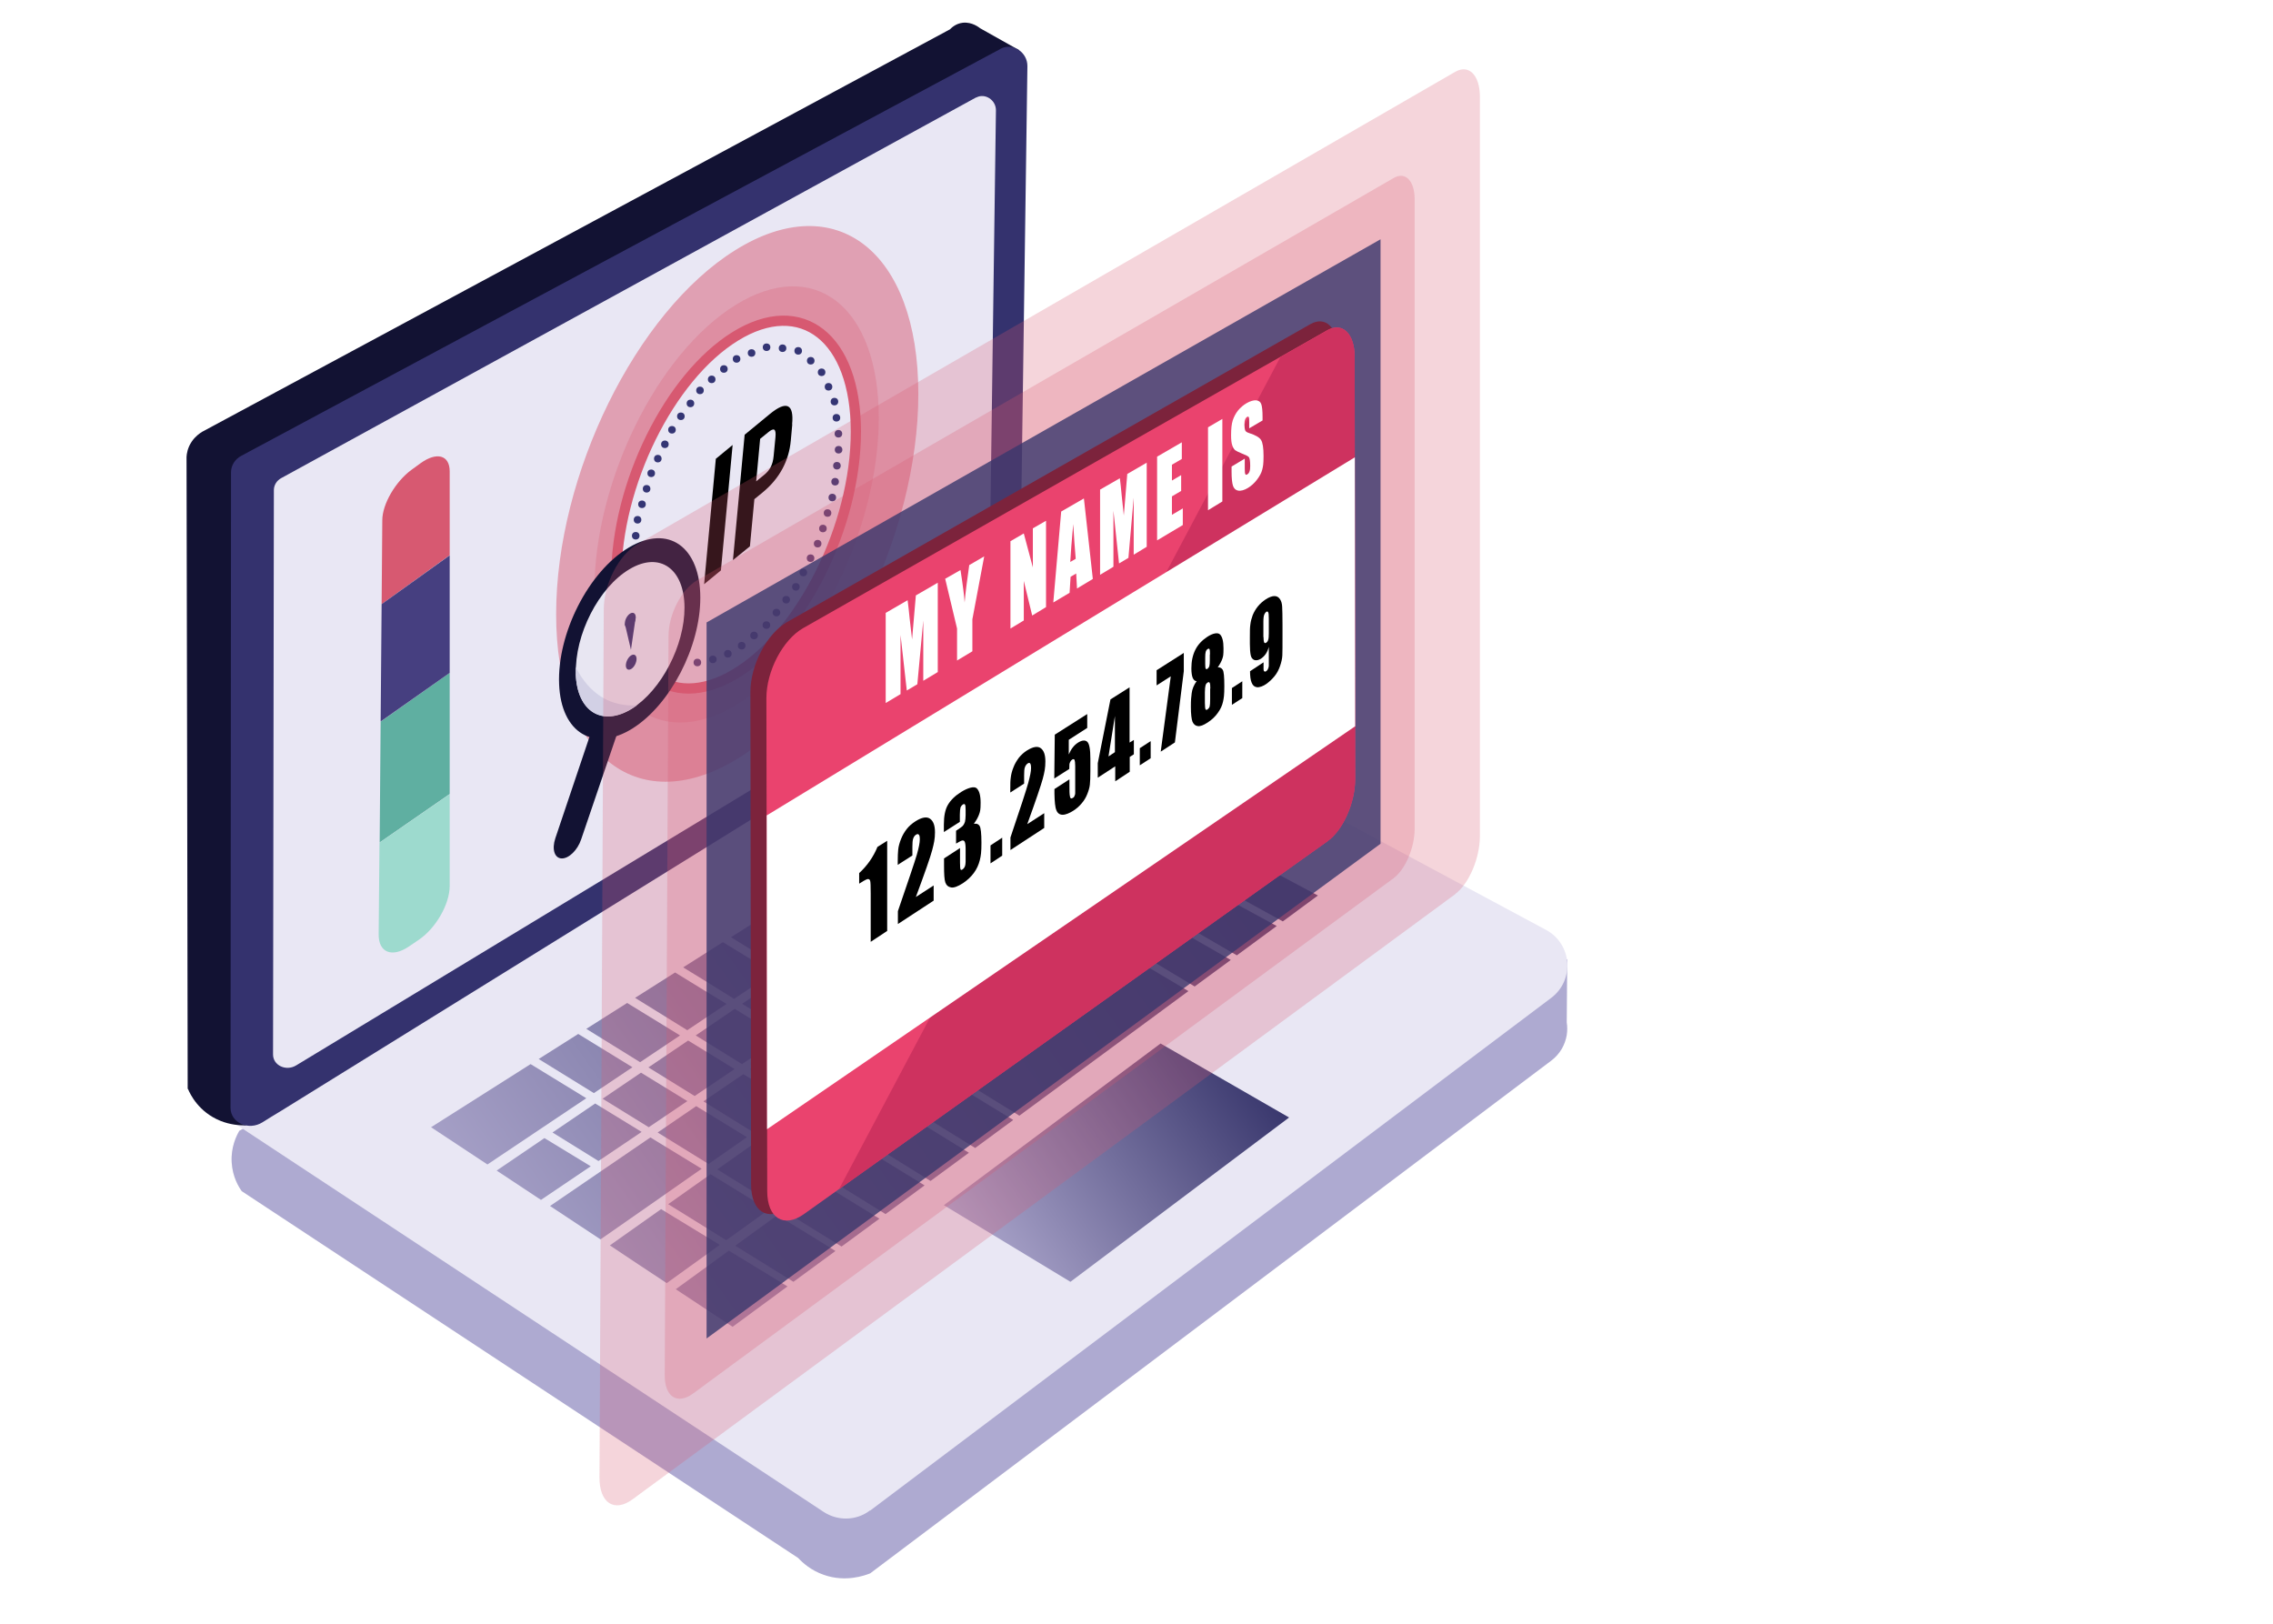 <svg xmlns="http://www.w3.org/2000/svg" xmlns:xlink="http://www.w3.org/1999/xlink" viewBox="0 0 1379.4 985.7"><defs><linearGradient id="linear-gradient" x1="1362.9" y1="720.8" x2="944.7" y2="424.1" gradientTransform="translate(1616.2) rotate(-180) scale(1 -1)" gradientUnits="userSpaceOnUse"><stop offset="0" stop-color="#aba5cb"></stop><stop offset="1" stop-color="#39376d"></stop></linearGradient><linearGradient id="linear-gradient-2" x1="1362.1" y1="721.9" x2="943.9" y2="425.2" xlink:href="#linear-gradient"></linearGradient><linearGradient id="linear-gradient-3" x1="1363.7" y1="719.7" x2="945.5" y2="423" xlink:href="#linear-gradient"></linearGradient><linearGradient id="linear-gradient-4" x1="1356.9" y1="729.2" x2="938.8" y2="432.5" xlink:href="#linear-gradient"></linearGradient><linearGradient id="linear-gradient-5" x1="1365.9" y1="716.6" x2="947.7" y2="419.9" xlink:href="#linear-gradient"></linearGradient><linearGradient id="linear-gradient-6" x1="1364.5" y1="718.6" x2="946.3" y2="421.9" xlink:href="#linear-gradient"></linearGradient><linearGradient id="linear-gradient-7" x1="1361.3" y1="723" x2="943.2" y2="426.3" xlink:href="#linear-gradient"></linearGradient><linearGradient id="linear-gradient-8" x1="1357.6" y1="728.2" x2="939.5" y2="431.5" xlink:href="#linear-gradient"></linearGradient><linearGradient id="linear-gradient-9" x1="1358.3" y1="727.3" x2="940.1" y2="430.6" xlink:href="#linear-gradient"></linearGradient><linearGradient id="linear-gradient-10" x1="1359.8" y1="725.2" x2="941.6" y2="428.5" xlink:href="#linear-gradient"></linearGradient><linearGradient id="linear-gradient-11" x1="1359" y1="726.3" x2="940.8" y2="429.6" xlink:href="#linear-gradient"></linearGradient><linearGradient id="linear-gradient-12" x1="1360.5" y1="724.1" x2="942.4" y2="427.4" xlink:href="#linear-gradient"></linearGradient><linearGradient id="linear-gradient-13" x1="1296.2" y1="814.7" x2="878.1" y2="518.1" xlink:href="#linear-gradient"></linearGradient><linearGradient id="linear-gradient-14" x1="1296.7" y1="814.1" x2="878.5" y2="517.4" xlink:href="#linear-gradient"></linearGradient><linearGradient id="linear-gradient-15" x1="1296.7" y1="814.2" x2="878.5" y2="517.5" xlink:href="#linear-gradient"></linearGradient><linearGradient id="linear-gradient-16" x1="1296.4" y1="814.5" x2="878.3" y2="517.8" xlink:href="#linear-gradient"></linearGradient><linearGradient id="linear-gradient-17" x1="1296.5" y1="814.4" x2="878.3" y2="517.7" xlink:href="#linear-gradient"></linearGradient><linearGradient id="linear-gradient-18" x1="1296.4" y1="814.5" x2="878.2" y2="517.8" xlink:href="#linear-gradient"></linearGradient><linearGradient id="linear-gradient-19" x1="1296.6" y1="814.3" x2="878.4" y2="517.6" xlink:href="#linear-gradient"></linearGradient><linearGradient id="linear-gradient-20" x1="1296.2" y1="814.8" x2="878" y2="518.1" xlink:href="#linear-gradient"></linearGradient><linearGradient id="linear-gradient-21" x1="1296.1" y1="814.9" x2="877.9" y2="518.2" xlink:href="#linear-gradient"></linearGradient><linearGradient id="linear-gradient-22" x1="1296.3" y1="814.6" x2="878.2" y2="517.9" xlink:href="#linear-gradient"></linearGradient><linearGradient id="linear-gradient-23" x1="1296.6" y1="814.2" x2="878.4" y2="517.5" xlink:href="#linear-gradient"></linearGradient><linearGradient id="linear-gradient-24" x1="1296.3" y1="814.7" x2="878.1" y2="518" xlink:href="#linear-gradient"></linearGradient><linearGradient id="linear-gradient-25" x1="1318.7" y1="783.1" x2="900.5" y2="486.4" xlink:href="#linear-gradient"></linearGradient><linearGradient id="linear-gradient-26" x1="1318.3" y1="783.7" x2="900.1" y2="487" xlink:href="#linear-gradient"></linearGradient><linearGradient id="linear-gradient-27" x1="1318.5" y1="783.4" x2="900.3" y2="486.7" xlink:href="#linear-gradient"></linearGradient><linearGradient id="linear-gradient-28" x1="1319.9" y1="781.3" x2="901.8" y2="484.7" xlink:href="#linear-gradient"></linearGradient><linearGradient id="linear-gradient-29" x1="1319" y1="782.7" x2="900.8" y2="486" xlink:href="#linear-gradient"></linearGradient><linearGradient id="linear-gradient-30" x1="1319.7" y1="781.7" x2="901.5" y2="485" xlink:href="#linear-gradient"></linearGradient><linearGradient id="linear-gradient-31" x1="1319.5" y1="782" x2="901.3" y2="485.3" xlink:href="#linear-gradient"></linearGradient><linearGradient id="linear-gradient-32" x1="1319.2" y1="782.4" x2="901" y2="485.7" xlink:href="#linear-gradient"></linearGradient><linearGradient id="linear-gradient-33" x1="1320.2" y1="781" x2="902" y2="484.3" xlink:href="#linear-gradient"></linearGradient><linearGradient id="linear-gradient-34" x1="1320.7" y1="780.3" x2="902.5" y2="483.6" xlink:href="#linear-gradient"></linearGradient><linearGradient id="linear-gradient-35" x1="1317.8" y1="784.3" x2="899.6" y2="487.7" xlink:href="#linear-gradient"></linearGradient><linearGradient id="linear-gradient-36" x1="1318" y1="784" x2="899.9" y2="487.3" xlink:href="#linear-gradient"></linearGradient><linearGradient id="linear-gradient-37" x1="1273.6" y1="846.6" x2="855.4" y2="550" xlink:href="#linear-gradient"></linearGradient><linearGradient id="linear-gradient-38" x1="1271.9" y1="849.1" x2="853.7" y2="552.4" xlink:href="#linear-gradient"></linearGradient><linearGradient id="linear-gradient-39" x1="1272.5" y1="848.2" x2="854.4" y2="551.5" xlink:href="#linear-gradient"></linearGradient><linearGradient id="linear-gradient-40" x1="1271.3" y1="849.9" x2="853.1" y2="553.2" xlink:href="#linear-gradient"></linearGradient><linearGradient id="linear-gradient-41" x1="1273.3" y1="847" x2="855.2" y2="550.4" xlink:href="#linear-gradient"></linearGradient><linearGradient id="linear-gradient-42" x1="1270.7" y1="850.7" x2="852.6" y2="554" xlink:href="#linear-gradient"></linearGradient><linearGradient id="linear-gradient-43" x1="1271" y1="850.3" x2="852.9" y2="553.6" xlink:href="#linear-gradient"></linearGradient><linearGradient id="linear-gradient-44" x1="1271.6" y1="849.5" x2="853.4" y2="552.8" xlink:href="#linear-gradient"></linearGradient><linearGradient id="linear-gradient-45" x1="1273.9" y1="846.2" x2="855.7" y2="549.5" xlink:href="#linear-gradient"></linearGradient><linearGradient id="linear-gradient-46" x1="1270.4" y1="851.2" x2="852.2" y2="554.5" xlink:href="#linear-gradient"></linearGradient><linearGradient id="linear-gradient-47" x1="1337.6" y1="756.4" x2="919.5" y2="459.7" xlink:href="#linear-gradient"></linearGradient><linearGradient id="linear-gradient-48" x1="1340.1" y1="752.9" x2="921.9" y2="456.2" xlink:href="#linear-gradient"></linearGradient><linearGradient id="linear-gradient-49" x1="1341" y1="751.7" x2="922.8" y2="455" xlink:href="#linear-gradient"></linearGradient><linearGradient id="linear-gradient-50" x1="1342.8" y1="749.1" x2="924.6" y2="452.4" xlink:href="#linear-gradient"></linearGradient><linearGradient id="linear-gradient-51" x1="1341.4" y1="751.1" x2="923.3" y2="454.4" xlink:href="#linear-gradient"></linearGradient><linearGradient id="linear-gradient-52" x1="1340.5" y1="752.3" x2="922.4" y2="455.6" xlink:href="#linear-gradient"></linearGradient><linearGradient id="linear-gradient-53" x1="1338.4" y1="755.3" x2="920.3" y2="458.6" xlink:href="#linear-gradient"></linearGradient><linearGradient id="linear-gradient-54" x1="1338.8" y1="754.7" x2="920.7" y2="458" xlink:href="#linear-gradient"></linearGradient><linearGradient id="linear-gradient-55" x1="1339.2" y1="754.1" x2="921.1" y2="457.4" xlink:href="#linear-gradient"></linearGradient><linearGradient id="linear-gradient-56" x1="1338" y1="755.8" x2="919.9" y2="459.1" xlink:href="#linear-gradient"></linearGradient><linearGradient id="linear-gradient-57" x1="1341.9" y1="750.4" x2="923.7" y2="453.8" xlink:href="#linear-gradient"></linearGradient><linearGradient id="linear-gradient-58" x1="1342.3" y1="749.8" x2="924.1" y2="453.1" xlink:href="#linear-gradient"></linearGradient><linearGradient id="linear-gradient-59" x1="1339.7" y1="753.5" x2="921.5" y2="456.8" xlink:href="#linear-gradient"></linearGradient><linearGradient id="linear-gradient-60" x1="1020.6" y1="763.3" x2="856.2" y2="646.6" xlink:href="#linear-gradient"></linearGradient><filter id="outer-glow-1" x="191.9" y="-8.2" width="512" height="629" filterUnits="userSpaceOnUse"><feGaussianBlur stdDeviation="48.4"></feGaussianBlur></filter><filter id="outer-glow-2" x="246.1" y="59" width="403" height="495" filterUnits="userSpaceOnUse"><feGaussianBlur stdDeviation="38"></feGaussianBlur></filter></defs><g><g id="laptop"><g><path d="M145,686.3c153.9-87.3,307.8-174.6,461.8-261.8,105.6,56.7,211.2,113.4,316.8,170l27.5-12.5-.3,38.4c.4,2.5.4,5.1,0,7.7-1,5.9-4.1,11.5-9.4,15.5l-413.3,311.1c-3.3,1.3-14.9,5.6-28.2.9-7.8-2.7-12.9-7.4-15.5-10.2-112.6-74.2-225.1-148.4-337.7-222.6-1.8-2.5-5.6-8.6-6.1-17.4-.6-9.4,3-16.4,4.5-19Z" fill="#aeaad1"></path><path d="M528.1,916.6l413.3-311.1c14.3-10.8,12.6-32.7-3.1-41.2-110.5-59.3-221-118.6-331.5-177.9-157.6,96.6-315.3,193.2-472.9,289.7l365.9,241.3c8.7,5.7,20,5.4,28.2-.9Z" fill="#e9e7f4"></path><g><path d="M417.2,625.2c-10.6-6.6-21.2-13.1-31.8-19.7l24.3-15.4c10.4,6.4,20.8,12.8,31.2,19.1-7.9,5.3-15.8,10.6-23.8,15.9Z" fill="url(#linear-gradient)"></path><path d="M445.5,606.1c-10.3-6.4-20.6-12.8-30.9-19.1l24.1-15.3c10.1,6.2,20.3,12.4,30.4,18.6-7.8,5.3-15.7,10.5-23.6,15.8Z" fill="url(#linear-gradient-2)"></path><path d="M388.4,644.5c-10.9-6.7-21.7-13.5-32.6-20.2l24.8-15.7c10.7,6.6,21.4,13.1,32.1,19.7-8.1,5.4-16.1,10.8-24.2,16.2Z" fill="url(#linear-gradient-3)"></path><path d="M628,451.9c8.9,4.7,17.7,9.4,26.6,14.1-6.8,4.5-13.6,9.1-20.4,13.7-8.9-4.9-17.9-9.8-26.8-14.7l20.6-13.1Z" fill="url(#linear-gradient-4)"></path><path d="M295.8,706.6c-11.4-7.5-22.8-15.1-34.2-22.6l60.4-38.3c11.3,6.9,22.5,13.8,33.8,20.7-19.9,13.4-39.9,26.8-60,40.2Z" fill="url(#linear-gradient-5)"></path><path d="M360.4,663.3c-11.2-6.9-22.3-13.8-33.5-20.7l24-15.2c11,6.7,21.9,13.5,32.9,20.2-7.8,5.2-15.6,10.5-23.4,15.7Z" fill="url(#linear-gradient-6)"></path><path d="M473.7,587.3c-10-6.2-20.1-12.4-30.1-18.6l24.1-15.2c9.8,6,19.7,12.1,29.5,18.1-7.8,5.2-15.7,10.5-23.5,15.8Z" fill="url(#linear-gradient-7)"></path><path d="M608.1,497.2c-9-5.2-18-10.4-27-15.6l21.3-13.5c9,4.9,18.1,9.8,27.1,14.7-7.1,4.8-14.3,9.6-21.4,14.4Z" fill="url(#linear-gradient-8)"></path><path d="M583.6,513.6c-9.1-5.5-18.1-10.9-27.2-16.4l19.9-12.6c9.1,5.2,18.2,10.4,27.2,15.6-6.6,4.4-13.2,8.9-19.9,13.3Z" fill="url(#linear-gradient-9)"></path><path d="M530.3,549.3c-9.5-5.8-19-11.7-28.6-17.5l23.4-14.8c9.3,5.7,18.6,11.4,27.9,17.1-7.6,5.1-15.2,10.2-22.8,15.3Z" fill="url(#linear-gradient-10)"></path><path d="M557.7,531c-9.2-5.7-18.4-11.4-27.6-17.1l21.4-13.5c9.2,5.5,18.3,10.9,27.5,16.4-7.1,4.7-14.2,9.5-21.3,14.3Z" fill="url(#linear-gradient-11)"></path><path d="M501.8,568.4c-9.8-6-19.5-12.1-29.3-18.1l24.3-15.4c9.6,5.9,19.1,11.7,28.7,17.6-7.9,5.3-15.8,10.6-23.7,15.9Z" fill="url(#linear-gradient-12)"></path><path d="M493.4,714.7c-7.7,5.5-15.4,11.1-23.1,16.6-11.7-7.2-23.4-14.5-35-21.7l23.1-16.3c11.7,7.1,23.3,14.3,35,21.4Z" fill="url(#linear-gradient-13)"></path><path d="M726,504.1c11.5,6.1,23,12.3,34.5,18.4-16.1,11.6-32.3,23.2-48.5,34.9-11.2-6.5-22.5-13-33.7-19.5l47.7-33.8Z" fill="url(#linear-gradient-14)"></path><path d="M653.2,555.5l20.8-14.7c11.3,6.5,22.6,13,33.9,19.4-7.1,5.1-14.2,10.2-21.3,15.4-11.1-6.7-22.3-13.4-33.4-20.1Z" fill="url(#linear-gradient-15)"></path><path d="M568.7,615.3c11.3,6.9,22.6,13.9,33.9,20.8-7.7,5.5-15.4,11.1-23.1,16.6-11.3-7-22.7-14-34-21l23.2-16.4Z" fill="url(#linear-gradient-16)"></path><path d="M596.2,595.8c11.2,6.9,22.4,13.8,33.7,20.6-7.8,5.6-15.5,11.2-23.3,16.8-11.2-7-22.5-13.9-33.7-20.9l23.4-16.5Z" fill="url(#linear-gradient-17)"></path><path d="M541.4,634.6c11.4,7,22.8,14,34.2,20.9-7.7,5.6-15.4,11.1-23.2,16.7-11.4-7.1-22.8-14.1-34.2-21.2l23.2-16.4Z" fill="url(#linear-gradient-18)"></path><path d="M623,576.9c11.1,6.8,22.3,13.6,33.4,20.5-7.3,5.2-14.6,10.5-21.9,15.7-11.2-6.9-22.4-13.7-33.6-20.6l22.1-15.6Z" fill="url(#linear-gradient-19)"></path><path d="M440.8,752.6c-11.8-7.3-23.5-14.6-35.3-21.9l25.7-18.2c11.7,7.2,23.5,14.4,35.2,21.6-8.5,6.1-17,12.3-25.6,18.4Z" fill="url(#linear-gradient-20)"></path><path d="M404.6,778.6c-11.5-7.6-23-15.2-34.5-22.9l31.1-22,35.6,21.7c-10.7,7.7-21.4,15.4-32.2,23.2Z" fill="url(#linear-gradient-21)"></path><path d="M514,654c11.5,7,23,14.1,34.4,21.1-7.8,5.6-15.6,11.2-23.4,16.8-11.5-7.1-23-14.2-34.5-21.4l23.5-16.6Z" fill="url(#linear-gradient-22)"></path><path d="M649.1,558.4c11.2,6.7,22.4,13.3,33.6,20-7.4,5.3-14.9,10.7-22.3,16.1-11.1-6.9-22.1-13.7-33.2-20.6l21.9-15.5Z" fill="url(#linear-gradient-23)"></path><path d="M486.4,673.5c11.6,7.1,23.1,14.2,34.7,21.3-7.9,5.7-15.9,11.4-23.8,17.1-11.6-7.2-23.2-14.3-34.8-21.5l23.9-16.9Z" fill="url(#linear-gradient-24)"></path><path d="M590.2,556.7c9.6,5.9,19.1,11.7,28.7,17.6-7.4,5.2-14.8,10.4-22.2,15.5-9.6-5.9-19.3-11.8-28.9-17.7l22.5-15.4Z" fill="url(#linear-gradient-25)"></path><path d="M620.7,535.9l20.5-14c9.6,5.5,19.3,11,28.9,16.6-6.9,4.9-13.9,9.7-20.9,14.6-9.5-5.7-19-11.4-28.5-17.2Z" fill="url(#linear-gradient-26)"></path><path d="M594.5,553.8l21.7-14.8c9.6,5.7,19.1,11.4,28.7,17.1-7.3,5.1-14.6,10.2-22,15.4-9.5-5.9-19-11.7-28.5-17.6Z" fill="url(#linear-gradient-27)"></path><path d="M481.4,670.4c-8,5.6-16,11.2-24,16.8-10.2-6.3-20.3-12.6-30.5-18.9l24.2-16.5c10.1,6.2,20.2,12.4,30.4,18.6Z" fill="url(#linear-gradient-28)"></path><path d="M562.9,575.4c9.7,5.9,19.3,11.8,29,17.8-7.8,5.5-15.7,11-23.5,16.4-9.7-6-19.4-12-29.1-18l23.7-16.2Z" fill="url(#linear-gradient-29)"></path><path d="M479.1,632.6c10,6.1,20,12.3,30,18.4-7.8,5.5-15.7,11-23.6,16.5-10.1-6.2-20.1-12.5-30.2-18.7l23.7-16.2Z" fill="url(#linear-gradient-30)"></path><path d="M507,613.5c9.9,6.1,19.8,12.1,29.7,18.2-7.8,5.4-15.6,10.9-23.4,16.3-9.9-6.2-19.9-12.3-29.8-18.5l23.5-16.1Z" fill="url(#linear-gradient-31)"></path><path d="M534.8,594.5c9.8,6,19.6,12,29.3,18-7.8,5.4-15.5,10.9-23.3,16.3-9.8-6.1-19.7-12.2-29.5-18.3l23.5-16Z" fill="url(#linear-gradient-32)"></path><path d="M453.2,690.1c-7.7,5.4-15.5,10.8-23.2,16.2-10.3-6.4-20.6-12.7-30.9-19.1l23.4-16c10.2,6.3,20.5,12.6,30.7,18.8Z" fill="url(#linear-gradient-33)"></path><path d="M364.5,752.1c-10.2-6.8-20.4-13.5-30.7-20.3l60.9-41.6c10.4,6.3,20.7,12.7,31.1,19-20.3,14.2-40.7,28.5-61.3,42.8Z" fill="url(#linear-gradient-34)"></path><path d="M693,486.5c9.7,5.2,19.5,10.4,29.2,15.5-6.9,4.9-13.9,9.7-20.9,14.6-9.7-5.3-19.4-10.6-29-16l20.7-14.1Z" fill="url(#linear-gradient-35)"></path><path d="M667.9,503.7c9.7,5.3,19.5,10.6,29.2,15.9-7.6,5.3-15.2,10.6-22.8,15.9-9.6-5.5-19.1-11.1-28.7-16.6l22.3-15.2Z" fill="url(#linear-gradient-36)"></path><path d="M739.3,542.6c11.8,6.4,23.7,12.9,35.5,19.3-8,5.9-16.1,11.9-24.2,17.8-11.6-6.7-23.1-13.4-34.7-20.1l23.4-17Z" fill="url(#linear-gradient-37)"></path><path d="M580.2,658.4c11.6,7.1,23.1,14.2,34.7,21.2-7.7,5.7-15.4,11.3-23.1,17-11.6-7.2-23.1-14.3-34.7-21.5l23.1-16.8Z" fill="url(#linear-gradient-38)"></path><path d="M686.7,580.9c11.5,6.8,23,13.7,34.5,20.5-33.9,25-68.1,50.2-102.6,75.6-11.5-7.1-23-14.2-34.5-21.3l102.6-74.7Z" fill="url(#linear-gradient-39)"></path><path d="M526.1,697.8c11.7,7.2,23.3,14.3,35,21.5-7.9,5.8-15.8,11.6-23.7,17.4-11.7-7.2-23.3-14.4-35-21.7l23.7-17.2Z" fill="url(#linear-gradient-40)"></path><path d="M712,562.5c11.6,6.7,23.2,13.3,34.9,20-7.3,5.4-14.6,10.7-21.9,16.1-11.4-6.9-22.9-13.7-34.3-20.6l21.3-15.5Z" fill="url(#linear-gradient-41)"></path><path d="M471.7,737.4c11.8,7.2,23.6,14.4,35.3,21.7-8.5,6.2-17,12.5-25.5,18.7-11.8-7.3-23.6-14.6-35.3-21.9l25.5-18.5Z" fill="url(#linear-gradient-42)"></path><path d="M498.5,717.9c11.7,7.2,23.4,14.4,35.2,21.6-7.6,5.6-15.3,11.3-23,16.9-11.7-7.3-23.4-14.5-35.2-21.8l22.9-16.7Z" fill="url(#linear-gradient-43)"></path><path d="M553.2,678.1c11.6,7.1,23.2,14.2,34.8,21.4-7.7,5.7-15.5,11.4-23.3,17.1-11.6-7.2-23.2-14.4-34.8-21.6l23.3-16.9Z" fill="url(#linear-gradient-44)"></path><path d="M764.2,524.4c11.9,6.3,23.8,12.7,35.6,19-7.1,5.2-14.2,10.5-21.3,15.7-11.8-6.5-23.5-12.9-35.3-19.4l21-15.3Z" fill="url(#linear-gradient-45)"></path><path d="M444.6,805.1c-11.5-7.6-23-15.2-34.5-22.8l32.2-23.4,35.6,21.7c-11.1,8.2-22.2,16.3-33.3,24.5Z" fill="url(#linear-gradient-46)"></path><path d="M658.4,468.1c10.3,5.5,20.5,10.9,30.8,16.4-6.9,4.7-13.9,9.4-20.8,14-10.1-5.6-20.2-11.1-30.3-16.7l20.3-13.8Z" fill="url(#linear-gradient-47)"></path><path d="M506.7,607.7c-9.4-5.8-18.8-11.7-28.3-17.5l23.4-15.9c9.5,5.8,19,11.6,28.5,17.4-7.8,5.3-15.7,10.6-23.6,15.9Z" fill="url(#linear-gradient-48)"></path><path d="M450.3,645.7c-9.4-5.8-18.7-11.6-28.1-17.4l23.7-16.1c9.4,5.8,18.9,11.6,28.3,17.4-7.9,5.4-15.9,10.7-23.9,16.1Z" fill="url(#linear-gradient-49)"></path><path d="M328.3,728.1c-9-5.9-17.9-11.9-26.9-17.8l29-19.7c9.4,5.7,18.7,11.4,28.1,17.1-10,6.8-20.1,13.6-30.2,20.4Z" fill="url(#linear-gradient-50)"></path><path d="M421.6,665.1c-9.4-5.8-18.7-11.6-28.1-17.4l24.1-16.3c9.4,5.8,18.8,11.5,28.2,17.3-8.1,5.5-16.2,10.9-24.3,16.4Z" fill="url(#linear-gradient-51)"></path><path d="M478.6,626.6c-9.4-5.8-18.8-11.6-28.2-17.5l23.5-15.9c9.5,5.8,18.9,11.6,28.4,17.4-7.9,5.3-15.7,10.6-23.6,16Z" fill="url(#linear-gradient-52)"></path><path d="M607.5,502.6c9.9,5.7,19.8,11.3,29.6,17-6.8,4.6-13.7,9.2-20.5,13.9-9.6-5.8-19.3-11.6-28.9-17.4l19.8-13.5Z" fill="url(#linear-gradient-53)"></path><path d="M590.3,551.2c-9.5-5.9-19-11.7-28.5-17.6l21.2-14.4c9.7,5.8,19.4,11.5,29.1,17.3-7.3,4.9-14.5,9.8-21.8,14.7Z" fill="url(#linear-gradient-54)"></path><path d="M563.3,569.5c-9.5-5.8-19-11.7-28.5-17.5l22.6-15.3c9.5,5.8,19.1,11.7,28.6,17.5-7.5,5.1-15.1,10.2-22.7,15.3Z" fill="url(#linear-gradient-55)"></path><path d="M612.1,499.5l21.4-14.5c10.1,5.5,20.3,11,30.4,16.6-7.4,5-14.9,10-22.3,15.1-9.8-5.7-19.7-11.4-29.5-17.1Z" fill="url(#linear-gradient-56)"></path><path d="M417.2,668.1c-7.8,5.3-15.7,10.6-23.5,15.9-9.3-5.8-18.7-11.5-28-17.3l23.3-15.8c9.4,5.8,18.8,11.5,28.2,17.3Z" fill="url(#linear-gradient-57)"></path><path d="M389.3,686.9c-8.7,5.9-17.4,11.7-26.1,17.6-9.3-5.8-18.6-11.5-27.9-17.3l25.9-17.6c9.4,5.7,18.7,11.5,28.1,17.2Z" fill="url(#linear-gradient-58)"></path><path d="M534.7,588.7c-9.4-5.8-18.9-11.7-28.3-17.5l23.6-16c9.5,5.8,19,11.7,28.5,17.5-7.9,5.3-15.9,10.7-23.8,16.1Z" fill="url(#linear-gradient-59)"></path></g><polygon points="704.3 633.2 782.3 678.1 649.6 777.8 572.8 731.3 704.3 633.2" fill="url(#linear-gradient-60)"></polygon><g><path d="M113.9,660.8c-.2-126.9-.4-254.7-.7-383.5.1-1.9.6-5.6,3.2-9.4,2.1-3.1,4.7-4.9,6.3-5.9C282.2,176.2,433.2,94.9,576.5,17.8c.8-.8,3.4-3.5,7.8-4,5.7-.6,9.9,2.9,10.6,3.4,7.9,4.4,15.7,8.8,23.5,13.2-6.1,121.1-12.3,241.6-18.3,361.5-142.5,91.9-292.7,188.7-451.2,291-3.7,0-9.3-.4-15.2-2.8-13.1-5.3-18.3-16.1-19.6-19.3Z" fill="#121233"></path><path d="M607.3,29.6l-460.9,247c-3.9,2.1-6.2,5.9-6.2,10l-.3,385.6c0,9.1,11,14.1,19.4,8.8,3.8-2.4,7.6-4.7,11.4-7,155.5-96.3,302.8-187.7,442.7-274.4.8-.5,2.5-1.7,3.8-3.9.9-1.6,1.4-3.4,1.4-5.2l4.9-350.3c.1-8.6-9-14.5-16.3-10.6Z" fill="#34326e"></path><path d="M592.4,59.1l-421.7,231c-2.8,1.5-4.5,4.3-4.5,7.3l-.5,342.5c0,6.6,7.9,10.3,14,6.6l416.4-252.2c2.4-1.4,3.8-4,3.9-6.7l4.4-320.7c0-6.3-6.7-10.6-12-7.7Z" fill="#e9e7f4"></path></g><g><g opacity=".5"><path d="M337.5,372.7c0,84.5,48.4,124.3,108.7,88.5,61.1-36.2,111.1-135.9,111.1-222.3,0-86.4-50-125.2-111.1-87.1-60.3,37.6-108.7,136.3-108.7,220.9Z" fill="#d75971" filter="url(#outer-glow-1)"></path></g><path d="M360.7,358.6c0,66.5,38.1,97.7,85.6,69.4,47.9-28.6,87-106.7,87-174.4,0-67.6-39.1-98.2-87-68.5-47.4,29.4-85.6,107-85.6,173.5Z" fill="#d75971" filter="url(#outer-glow-2)" opacity=".5"></path><g><g><path d="M387,344.4c0-32.1,18.4-69.4,41.2-83.4,22.9-14.1,41.5.7,41.5,33.1,0,32.3-18.6,69.8-41.5,83.6-22.8,13.7-41.2-1.2-41.2-33.3Z" fill="#a8385b"></path><path d="M405.1,333.4c0-32.1,18.5-69.5,41.3-83.6,23-14.1,41.7.7,41.7,33.1,0,32.4-18.7,69.9-41.7,83.8-22.9,13.8-41.3-1.1-41.3-33.3Z" fill="#ec678c"></path></g><g><path d="M374,350.5c0,56.1,32.2,82.4,72.2,58.4,40.3-24.1,73.2-90,73.2-147,0-56.9-32.9-82.7-73.2-57.8-40,24.7-72.2,90.2-72.2,146.3Z" fill="#e9e7f4" stroke="#d75971" stroke-miterlimit="10" stroke-width="6.2"></path><g><circle cx="384.8" cy="334.9" r="2.3" fill="#343574"></circle><circle cx="385.8" cy="325.1" r="2.3" fill="#343574"></circle><circle cx="386.9" cy="315.4" r="2.3" fill="#343574"></circle><circle cx="389.6" cy="306" r="2.3" fill="#343574"></circle><circle cx="392.4" cy="296.6" r="2.3" fill="#343574"></circle><circle cx="395.2" cy="287.2" r="2.3" fill="#343574"></circle><circle cx="399.2" cy="278.3" r="2.3" fill="#343574"></circle><circle cx="403.5" cy="269.6" r="2.3" fill="#343574"></circle><circle cx="407.8" cy="260.8" r="2.3" fill="#343574"></circle><circle cx="413.2" cy="252.6" r="2.3" fill="#343574"></circle><circle cx="419" cy="244.8" r="2.3" fill="#343574"></circle><circle cx="424.8" cy="236.9" r="2.3" fill="#343574"></circle><circle cx="431.9" cy="230.2" r="2.3" fill="#343574"></circle><circle cx="439.3" cy="223.9" r="2.3" fill="#343574"></circle><circle cx="447" cy="217.8" r="2.3" fill="#343574"></circle><circle cx="456.1" cy="214.2" r="2.3" fill="#343574"></circle><circle cx="465.2" cy="210.7" r="2.3" fill="#343574"></circle><circle cx="474.9" cy="211.3" r="2.3" fill="#343574"></circle><circle cx="484.4" cy="212.9" r="2.3" fill="#343574"></circle><circle cx="492" cy="218.9" r="2.3" fill="#343574"></circle><circle cx="498.6" cy="225.9" r="2.3" fill="#343574"></circle><circle cx="502.8" cy="234.7" r="2.3" fill="#343574"></circle><circle cx="506.4" cy="243.7" r="2.3" fill="#343574"></circle><circle cx="507.6" cy="253.5" r="2.3" fill="#343574"></circle><circle cx="508.8" cy="263.2" r="2.3" fill="#343574"></circle><circle cx="508.9" cy="272.9" r="2.3" fill="#343574"></circle><circle cx="507.9" cy="282.6" r="2.3" fill="#343574"></circle><circle cx="506.8" cy="292.3" r="2.3" fill="#343574"></circle><circle cx="505.1" cy="301.9" r="2.3" fill="#343574"></circle><circle cx="502.2" cy="311.3" r="2.3" fill="#343574"></circle><circle cx="499.4" cy="320.7" r="2.3" fill="#343574"></circle><circle cx="496.2" cy="329.9" r="2.3" fill="#343574"></circle><circle cx="491.9" cy="338.7" r="2.3" fill="#343574"></circle><circle cx="487.5" cy="347.4" r="2.3" fill="#343574"></circle><circle cx="483" cy="356.1" r="2.3" fill="#343574"></circle><circle cx="477.1" cy="363.9" r="2.3" fill="#343574"></circle><circle cx="471.2" cy="371.7" r="2.3" fill="#343574"></circle><circle cx="465.1" cy="379.3" r="2.3" fill="#343574"></circle><circle cx="457.6" cy="385.6" r="2.3" fill="#343574"></circle><circle cx="450.1" cy="391.8" r="2.3" fill="#343574"></circle><circle cx="441.7" cy="396.7" r="2.3" fill="#343574"></circle><circle cx="432.6" cy="400.1" r="2.3" fill="#343574"></circle><circle cx="423.2" cy="402" r="2.3" fill="#343574"></circle><circle cx="413.5" cy="400.7" r="2.3" fill="#343574"></circle><circle cx="405" cy="396.7" r="2.3" fill="#343574"></circle><circle cx="397.4" cy="390.5" r="2.3" fill="#343574"></circle><circle cx="392.5" cy="382.2" r="2.3" fill="#343574"></circle><circle cx="388.3" cy="373.4" r="2.3" fill="#343574"></circle><circle cx="386.1" cy="364" r="2.3" fill="#343574"></circle><circle cx="385" cy="354.3" r="2.3" fill="#343574"></circle><circle cx="383.8" cy="344.5" r="2.3" fill="#343574"></circle></g><g><path d="M434.3,278.5l10.3-8.5-7.1,76.1-10.2,8.4,7.1-76Z"></path><path d="M480.8,257.5l-.9,9.9c-1.1,12.2-6.8,23-17.2,31.5l-4.9,4-2.7,28.6-10.3,8.4,7.1-76.1,15.2-12.5c10.3-8.5,14.8-6.1,13.6,6.2ZM461.3,266.3l-2.4,25.8,4.9-4c3.3-2.7,5.2-5.9,5.7-11.4l1.1-11.4c.5-5.5-1.1-5.7-4.4-3l-4.9,4Z"></path></g></g></g></g><g><polygon points="272.9 408.3 272.9 481.8 230.4 511.2 231 437.9 272.9 408.3" fill="#5fafa1"></polygon><path d="M272.9,537.6c0,11-8.4,25.7-18.8,32.7l-5.9,4c-10.3,7-18.5,3.7-18.4-7.3l.5-55.7,42.6-29.4v55.8Z" fill="#9ddace"></path><path d="M272.9,286v50.9s-41.3,29.7-41.3,29.7l.4-50.9c0-9.8,8-23.5,17.7-30.6l5.5-4c9.8-7.1,17.7-5,17.7,4.9Z" fill="#d75971"></path><polygon points="272.9 408.3 231 437.8 231.6 366.6 272.9 337 272.9 408.3" fill="#463f80"></polygon></g><g><g><path d="M339.3,415.1c1.2,29.9,21.3,41.5,44.6,26.9,22.9-14.4,41.1-49.5,41.1-79.3,0-30.7-19.2-44.8-43.3-30.5-24.5,14.5-43.6,52.1-42.4,82.9Z" fill="#121233"></path><path d="M349.4,408.9c.8,23.1,16.2,32.2,34.2,21,17.7-11.1,31.9-38.3,31.8-61.3-.1-23.5-15-34.2-33.4-23.2-18.7,11.1-33.3,39.8-32.5,63.5Z" fill="#e8e6f2"></path><path d="M386.5,428c-1,.7-1.9,1.4-2.9,2-18,11.2-33.3,2.1-34.2-21,0-1.4,0-2.8,0-4.3,2.5,5.2,6.9,12.1,14,17.1,8.6,6,17.5,6.5,23,6.2Z" fill="#d2d0e5"></path><g><path d="M379.8,403.8c0,2.3,1.5,3.2,3.3,2.1,1.8-1.1,3.2-3.8,3.2-6.1,0-2.3-1.5-3.2-3.3-2.1s-3.2,3.9-3.2,6.1Z" fill="#34326e"></path><path d="M379.2,378.5c0,2.3,1.6,3.3,3.4,2.2,1.8-1.1,3.2-3.9,3.2-6.2s-1.5-3.3-3.4-2.2c-1.8,1.1-3.3,3.9-3.2,6.2Z" fill="#34326e"></path><polygon points="382.9 394.3 379.2 378.5 385.8 374.5 382.9 394.3" fill="#34326e"></polygon></g></g><path d="M340.9,520.9h0c4.3.1,9.6-5,11.8-11.6l23.6-69.3-15.7-1.4-23.6,70.1c-2.2,6.6-.5,12.1,3.9,12.2Z" fill="#121233"></path></g></g></g><g id="tag"><g opacity=".5"><path d="M845.7,532.9l-425.1,312.7c-9.6,7-17.3,2-17.2-11.3l2.3-448.4c0-13.2,7.9-28.3,17.4-33.8l422.7-244.1c7.1-4.1,12.7,1.7,12.7,13v382c0,11.3-5.7,24.7-12.8,29.9Z" fill="#d75971" opacity=".5"></path></g><g opacity=".5"><path d="M883.1,542.6l-499.1,367.1c-11.2,8.3-20.3,2.3-20.2-13.3l2.6-526.5c0-15.5,9.2-33.3,20.4-39.7L883.1,43.6c8.3-4.8,15,2,15,15.2v448.5c0,13.3-6.6,29-15,35.2Z" fill="#d75971" opacity=".5"></path></g><path d="M428.8,377.7v434.5l409-300.2V145.2c-136.3,77.5-272.7,155-409,232.5Z" fill="#39376d" opacity=".8"></path><g display="none"><g><g><rect x="497.3" y="253.2" width="526.4" height="342.5" rx="28.4" ry="28.4" fill="#ea436e"></rect><rect x="497.3" y="349.5" width="526.4" height="181.8" fill="#fff"></rect></g><g><path d="M634.4,272v53.8h-12.2v-36.3s-4.9,36.3-4.9,36.3h-8.7l-5.1-35.5v35.5h-12.2v-53.8h18.1c.5,3.2,1.1,7,1.7,11.4l2,13.7,3.2-25.1h18.2Z" fill="#fff"></path><path d="M673.8,272l-10.2,34.3v19.5h-12.9v-19.5l-9.8-34.3h12.8c2,10.5,3.1,17.6,3.4,21.2.8-5.7,2.1-12.8,3.9-21.2h12.8Z" fill="#fff"></path><path d="M727.4,272v53.8h-12.3l-7.3-24.4v24.4h-11.7v-53.8h11.7l7.8,24.2v-24.2h11.7Z" fill="#fff"></path><path d="M761.2,272l8,53.8h-14.3l-.8-9.7h-5l-.8,9.7h-14.5l7.1-53.8h20.2ZM753.8,306.6c-.7-6.1-1.4-13.6-2.1-22.6-1.4,10.3-2.3,17.8-2.7,22.6h4.8Z" fill="#fff"></path><path d="M818.7,272v53.8h-12.2v-36.3s-4.9,36.3-4.9,36.3h-8.7l-5.1-35.5v35.5h-12.2v-53.8h18.1c.5,3.2,1.1,7,1.7,11.4l2,13.7,3.2-25.1h18.2Z" fill="#fff"></path><path d="M828.3,272h23.3v10.8h-9.3v10.2h8.7v10.2h-8.7v11.8h10.3v10.8h-24.2v-53.8Z" fill="#fff"></path><path d="M890.5,272v53.8h-14v-53.8h14Z" fill="#fff"></path><path d="M929.8,288.3h-13v-4c0-1.9-.2-3-.5-3.6-.3-.5-.9-.8-1.7-.8s-1.5.3-1.9,1-.6,1.7-.6,3.1.2,3.1.7,4.1c.5.9,1.8,2,4,3.3,6.2,3.7,10.1,6.7,11.8,9.1,1.6,2.4,2.4,6.2,2.4,11.5s-.4,6.7-1.3,8.5c-.9,1.8-2.6,3.3-5.2,4.6-2.6,1.2-5.6,1.8-9,1.8s-6.9-.7-9.6-2.1c-2.6-1.4-4.4-3.2-5.2-5.4-.8-2.2-1.2-5.3-1.2-9.3v-3.5h13v6.5c0,2,.2,3.3.5,3.9.4.6,1,.9,1.9.9s1.6-.4,2.1-1.1c.5-.7.7-1.8.7-3.3,0-3.2-.4-5.2-1.3-6.2-.9-1-3.1-2.6-6.5-4.9-3.5-2.3-5.8-4-6.9-5-1.1-1-2.1-2.5-2.8-4.3-.7-1.8-1.1-4.2-1.1-7,0-4.1.5-7.1,1.6-9,1.1-1.9,2.8-3.4,5.1-4.5,2.3-1.1,5.2-1.6,8.5-1.6s6.7.6,9.3,1.8c2.6,1.2,4.2,2.7,5.1,4.4.8,1.8,1.2,4.8,1.2,9.1v2.1Z" fill="#fff"></path></g></g><g><path d="M592.4,408.5v53.8h-13.4v-28.8c0-4.2,0-6.7-.3-7.5-.2-.8-.7-1.5-1.6-1.9s-2.9-.6-6-.6h-1.3v-6.3c6.5-1.4,11.4-4.3,14.8-8.6h7.9Z"></path><path d="M630.6,453.1v9.2h-29.5v-7.7c8.8-14.3,13.9-23.1,15.6-26.5,1.6-3.4,2.5-6,2.5-8s-.2-2.6-.7-3.3c-.5-.7-1.3-1.1-2.3-1.1s-1.8.4-2.3,1.2-.7,2.4-.7,4.7v5.1h-12v-2c0-3,.2-5.4.5-7.1.3-1.7,1.1-3.4,2.3-5.1,1.2-1.7,2.8-3,4.7-3.8,1.9-.9,4.3-1.3,7-1.3,5.3,0,9.4,1.3,12.1,4,2.7,2.6,4.1,6,4.1,10s-.8,6.3-2.3,9.8c-1.5,3.4-6.1,10.7-13.6,21.8h14.7Z"></path><path d="M665,431.8c2,.7,3.6,1.8,4.5,3.4s1.5,5.2,1.5,11-.5,7.6-1.5,9.9c-1,2.4-2.7,4.2-5,5.4s-5.5,1.8-9.2,1.8-7.6-.7-10-2.1-4-3.2-4.8-5.2c-.8-2.1-1.1-5.7-1.1-10.8v-4.2h13.4v8.7c0,2.3.1,3.8.4,4.4.3.6.9.9,1.8.9s1.7-.4,2.1-1.2.5-2.9.5-6.2v-3.7c0-2.1-.2-3.6-.7-4.5-.5-1-1.2-1.6-2.1-1.9-.9-.3-2.7-.5-5.3-.5v-7.8c3.2,0,5.2-.1,5.9-.4.8-.2,1.3-.8,1.6-1.6.3-.8.5-2.1.5-3.9v-3c0-1.9-.2-3.1-.6-3.7-.4-.6-1-.9-1.8-.9s-1.6.3-1.9.9c-.3.6-.5,2-.5,4v4.4h-13.4v-4.6c0-5.1,1.2-8.6,3.5-10.4,2.3-1.8,6.1-2.7,11.2-2.7s10.7,1.2,13,3.7c2.3,2.5,3.4,6,3.4,10.4s-.4,5.2-1.2,6.5c-.8,1.3-2.3,2.6-4.3,3.7Z"></path><path d="M688.8,451.3v11h-10.1v-11h10.1Z"></path><path d="M725.4,453.1v9.2h-29.5v-7.7c8.8-14.3,13.9-23.1,15.6-26.5,1.6-3.4,2.5-6,2.5-8s-.2-2.6-.7-3.3c-.5-.7-1.3-1.1-2.3-1.1s-1.8.4-2.3,1.2-.7,2.4-.7,4.7v5.1h-12v-2c0-3,.2-5.4.5-7.1.3-1.7,1.1-3.4,2.3-5.1,1.2-1.7,2.8-3,4.7-3.8,1.9-.9,4.3-1.3,7-1.3,5.3,0,9.4,1.3,12.1,4,2.7,2.6,4.1,6,4.1,10s-.8,6.3-2.3,9.8c-1.5,3.4-6.1,10.7-13.6,21.8h14.7Z"></path><path d="M763.9,408.5v8.6h-16.6v9.1c2.1-2.5,4.8-3.7,8-3.7s6.5,1,8.4,3.1c1.9,2.1,2.8,6,2.8,11.9v7.7c0,3.8-.2,6.6-.5,8.4-.4,1.8-1.1,3.4-2.3,4.9-1.2,1.5-2.9,2.7-5,3.5-2.1.8-4.7,1.2-7.8,1.2s-6.5-.6-9.1-1.8c-2.6-1.2-4.5-3-5.6-5.4-1.1-2.4-1.7-6.1-1.7-11.1v-2.9h13.4v3.4c0,3.5.1,5.9.4,7.4.2,1.5,1.1,2.2,2.5,2.2s1.2-.2,1.6-.6c.4-.4.6-.9.7-1.4,0-.5,0-2.6.1-6.3v-10.7c0-2-.2-3.4-.6-4.1-.4-.7-1.1-1.1-2.1-1.1s-1.1.2-1.6.6c-.4.4-.7.8-.8,1.2-.1.4-.2,1.4-.2,3h-13.3l.6-27.1h28.8Z"></path><path d="M802.4,408.5v35.1h3.8v9.2h-3.8v9.5h-13.4v-9.5h-15.9v-9.2l11.6-35.1h17.8ZM789,443.6v-22.9l-5.9,22.9h5.9Z"></path><path d="M822,451.3v11h-10.1v-11h10.1Z"></path><path d="M853.3,408.5v11.7l-8.6,42h-13.3l9.5-44.1h-13.3v-9.7h25.6Z"></path><path d="M885.9,431.7c2,.8,3.5,2,4.5,3.6,1.1,1.6,1.6,5.4,1.6,11.3s-.4,7.5-1.3,9.6c-.8,2.1-2.5,3.7-4.9,5.1-2.4,1.3-5.7,2-9.8,2s-7.1-.6-9.5-1.9-4-2.9-5-5c-1-2.1-1.5-5.5-1.5-10.4s.2-6.1.7-8.5,2.1-4.3,4.7-5.7c-1.7-.8-2.9-2.1-3.7-3.8-.8-1.7-1.2-3.9-1.2-6.6,0-4.6,1.3-8.1,3.9-10.4,2.6-2.3,6.4-3.5,11.5-3.5s10,1.2,12.3,3.7c2.3,2.5,3.4,6,3.4,10.5s-.4,5-1.1,6.3c-.7,1.3-2.3,2.6-4.6,3.8ZM878.6,442.5c0-2.1-.2-3.4-.6-4.1-.4-.7-1.1-1-2-1s-1.5.3-1.9,1c-.4.7-.6,2-.6,4.1v7c0,2.3.2,3.8.6,4.5s1.1,1,2,1,1.6-.3,1.9-1c.3-.7.5-2.2.5-4.6v-6.9ZM878.3,420.2c0-1.8-.2-3-.5-3.6-.3-.6-.9-.9-1.8-.9s-1.5.3-1.8.9c-.3.6-.5,1.8-.5,3.5v4.1c0,1.6.2,2.7.5,3.4.4.6,1,.9,1.8.9s1.5-.3,1.8-.9c.3-.6.5-1.9.5-3.8v-3.7Z"></path><path d="M909.6,451.3v11h-10.1v-11h10.1Z"></path><path d="M917.2,447.9h13.4c0,2.5,0,4.1,0,4.7,0,.7.3,1.2.8,1.6.5.4,1.1.7,1.9.7s1.2-.2,1.7-.6c.4-.4.7-1,.7-1.6,0-.7,0-2,0-4v-8.6c-.7,1.4-1.7,2.5-3,3.2-1.3.7-3,1.1-4.9,1.1s-4.6-.7-6.5-2c-1.9-1.3-3.1-2.9-3.6-4.8-.5-1.9-.8-4.4-.8-7.5v-4.3c0-3.8.1-6.6.4-8.4.3-1.8,1.1-3.5,2.3-5.1,1.2-1.6,3-2.8,5.1-3.6s4.7-1.3,7.6-1.3,6.5.5,8.8,1.5c2.3,1,4.1,2.4,5.3,4.3,1.3,1.9,2,3.8,2.2,5.9s.3,6,.3,12v7.5c0,6.4,0,10.7-.3,12.8-.2,2.2-.9,4.2-2.3,6.1s-3.2,3.4-5.5,4.3-5,1.4-8.1,1.4-6.9-.6-9.3-1.8c-2.4-1.2-4.1-2.9-5.2-5.1-1.1-2.2-1.6-5-1.6-8.4ZM930.6,431.2c0,2.3.3,3.7.9,4.2.6.5,1.2.8,1.8.8.9,0,1.6-.3,2-1,.4-.7.6-2,.6-4v-9.7c0-2.4-.2-3.9-.6-4.6-.4-.7-1.1-1.1-2-1.1s-1.2.3-1.8.8c-.6.6-.9,2.1-.9,4.6v10.1Z"></path></g></g><g><g><g><path d="M795.6,506.5l-317.5,226.3c-12.2,8.7-22.2,2.5-22.3-13.9l-.4-299c0-16.4,10-35.4,22.2-42.4l317.6-180.8c9.2-5.2,16.6,2,16.6,16l.3,256.3c0,14.1-7.4,30.7-16.6,37.3Z" fill="#7c233c"></path><path d="M805.8,510.3l-317.9,226.4c-12.2,8.7-22.3,2.5-22.3-13.9l-.5-299.2c0-16.4,10-35.4,22.2-42.4l318.1-180.8c9.2-5.2,16.6,2,16.7,16l.3,256.5c0,14.1-7.4,30.8-16.6,37.3Z" fill="#ea436e"></path><path d="M822.1,216.5c0-14.1-7.4-21.3-16.7-16l-28.4,16.2c-90.3,170.2-179.6,338.5-267.9,505l296.7-211.3c9.2-6.6,16.6-23.2,16.6-37.3l-.3-256.5Z" fill="#ce325f"></path><polygon points="822.4 440.7 465.5 685.2 465.3 494.8 822.2 277.5 822.4 440.7" fill="#fff"></polygon></g><g><path d="M569.1,353.8v54c0,0-8.8,5.3-8.8,5.3v-36.6c0,0-3.6,38.7-3.6,38.7l-6.4,3.8-3.8-33.7v35.9s-9,5.4-9,5.4v-54.7c0,0,13.3-7.7,13.3-7.7.4,3,.8,6.7,1.2,10.8l1.5,13,2.3-26.7,13.3-7.7Z" fill="#fff"></path><path d="M597.3,337.5l-7.2,38.3v19.4s-9.3,5.6-9.3,5.6v-19.4s-7.2-30.2-7.2-30.2l9.3-5.3c1.5,9.6,2.3,16.2,2.5,19.7.5-6,1.5-13.6,2.8-22.7l9.1-5.3Z" fill="#fff"></path><path d="M634.8,315.9v52.5c0,0-8.4,5.1-8.4,5.1l-5.1-21v24s-8.1,4.9-8.1,4.9v-53c0,0,8.1-4.7,8.1-4.7l5.5,20.6v-23.7s8-4.6,8-4.6Z" fill="#fff"></path><path d="M657.8,302.6l5.4,48.7-9.6,5.8-.5-9.1-3.4,2-.6,9.7-9.9,5.9,4.8-55.2,13.7-7.9ZM652.8,339c-.5-5.6-1-12.6-1.5-21-1,10.5-1.5,18.2-1.8,23l3.3-1.9Z" fill="#fff"></path><path d="M695.9,280.7v51.1c0,0-7.9,4.8-7.9,4.8v-34.6c0,0-3.2,36.5-3.2,36.5l-5.7,3.4-3.4-32v34s-8.1,4.9-8.1,4.9v-51.7c0,0,12-6.9,12-6.9.4,2.9.7,6.3,1.1,10.3l1.3,12.3,2.1-25.2,11.9-6.9Z" fill="#fff"></path><path d="M702.2,277.1l15-8.7v10.1s-6,3.5-6,3.5v9.6s5.6-3.3,5.6-3.3v9.6s-5.6,3.3-5.6,3.3v11.2s6.6-3.9,6.6-3.9v10.1s-15.6,9.3-15.6,9.3v-51Z" fill="#fff"></path><path d="M741.8,254.2v50.1c0,0-8.7,5.3-8.7,5.3v-50.3c0,0,8.7-5.1,8.7-5.1Z" fill="#fff"></path><path d="M766.1,255.2l-8,4.7v-3.7c0-1.7-.1-2.8-.3-3.1-.2-.4-.5-.4-1-.1s-.9.8-1.2,1.6-.4,1.8-.4,3.1.2,2.8.5,3.5c.3.7,1.1,1.2,2.4,1.6,3.8,1.2,6.2,2.6,7.2,4.2,1,1.6,1.5,4.8,1.5,9.7s-.3,6.3-.8,8.3c-.5,2-1.6,4-3.2,6.1-1.6,2.1-3.4,3.7-5.5,5s-4.3,1.9-5.9,1.6c-1.6-.3-2.7-1.4-3.2-3.1-.5-1.7-.8-4.5-.8-8.2v-3.3s8-4.8,8-4.8v6.1c0,1.9.1,3,.4,3.4.2.4.6.4,1.2,0s1-.9,1.3-1.8c.3-.8.4-1.9.4-3.3,0-2.9-.3-4.7-.8-5.3-.5-.6-1.9-1.3-4-2.1-2.2-.9-3.6-1.6-4.3-2.1-.7-.6-1.3-1.5-1.8-3-.5-1.4-.7-3.5-.7-6.1,0-3.8.3-6.8,1-9,.7-2.1,1.7-4.1,3.2-6,1.5-1.8,3.2-3.3,5.3-4.5s4.1-1.8,5.7-1.7c1.6.2,2.6.9,3.1,2.3.5,1.3.8,4,.8,7.9v2Z" fill="#fff"></path></g></g><g><path d="M538.4,510.3v54.6c0,0-10,6.6-10,6.6v-29.4c0-4.2-.1-6.8-.3-7.5-.2-.8-.6-1.1-1.2-1.2s-2.2.7-4.5,2.2l-1,.6v-6.4c4.9-4.5,8.6-9.8,11.1-15.9l5.9-3.7Z"></path><path d="M566.6,537.3v9.2s-21.7,14.2-21.7,14.2v-7.8c6.4-18.7,10.3-30.1,11.5-34.3,1.2-4.2,1.8-7.3,1.8-9.2s-.2-2.5-.6-2.9c-.4-.5-.9-.5-1.7,0s-1.3,1.2-1.7,2.3-.5,2.8-.5,5.1v5.2s-8.9,5.7-8.9,5.7v-2c0-3.1.1-5.5.3-7.4.2-1.9.8-4,1.7-6.3.9-2.3,2.1-4.3,3.5-6.1,1.4-1.8,3.2-3.3,5.2-4.6,3.9-2.5,6.9-3,8.9-1.6,2,1.4,3,4.1,3,8.2s-.6,6.7-1.7,10.9c-1.1,4.2-4.4,13.6-9.9,28.4l10.8-7Z"></path><path d="M591.3,499.9c1.5-.3,2.5.2,3.2,1.3s1.1,4.5,1.1,10.2-.3,7.8-1,10.6c-.7,2.8-1.9,5.4-3.6,7.7s-3.9,4.4-6.6,6.2c-3.1,2-5.5,2.9-7.2,2.6s-2.9-1.3-3.5-3c-.6-1.7-.8-5.1-.8-10.3v-4.3s9.7-6.3,9.7-6.3v8.7c0,2.3.1,3.7.3,4.2.2.5.6.5,1.3,0s1.2-1.2,1.5-2.2.4-3.1.3-6.5v-3.7c0-2.1-.2-3.4-.5-4.2-.3-.7-.8-1-1.5-.9-.7.1-1.9.8-3.8,1.9v-7.8c2.3-1.5,3.7-2.5,4.2-3.1.5-.6.9-1.4,1.2-2.3.2-1,.4-2.3.4-4.1v-3c0-1.9-.1-3-.4-3.4-.3-.4-.7-.4-1.3,0s-1.1,1-1.4,1.8c-.2.8-.4,2.2-.4,4.3v4.4s-9.7,6.2-9.7,6.2v-4.6c0-5.1.8-9.2,2.5-12,1.7-2.9,4.4-5.5,8.1-7.8s7.7-3.6,9.3-2.2c1.6,1.5,2.4,4.4,2.4,8.8s-.3,5.3-.9,7c-.6,1.7-1.6,3.6-3.1,5.6Z"></path><path d="M608.2,508.4v10.8s-7.1,4.7-7.1,4.7v-10.9s7.1-4.7,7.1-4.7Z"></path><path d="M633.7,493.5v8.9s-20.5,13.4-20.5,13.4v-7.6c6.1-18,9.7-29.1,10.8-33.1,1.1-4.1,1.7-7,1.7-8.9s-.2-2.4-.5-2.9c-.3-.5-.9-.5-1.6,0s-1.2,1.2-1.6,2.2-.5,2.7-.5,5v5s-8.4,5.4-8.4,5.4v-1.9c0-3,0-5.4.3-7.2.2-1.8.7-3.9,1.6-6.1.8-2.2,2-4.1,3.3-5.9,1.4-1.7,3-3.2,4.9-4.4,3.7-2.3,6.5-2.8,8.4-1.4,1.9,1.4,2.8,4.1,2.8,8s-.5,6.5-1.6,10.6c-1.1,4-4.2,13.2-9.4,27.5l10.2-6.6Z"></path><path d="M659.8,433.4v8.3s-11.2,7.2-11.2,7.2v8.9c1.4-3.3,3.2-5.6,5.5-7.1s4.4-1.8,5.7-.6c1.3,1.2,1.9,4.6,1.9,10.3v7.4c0,3.7-.1,6.5-.3,8.3-.2,1.9-.8,3.8-1.6,5.8-.8,2-1.9,3.9-3.4,5.6-1.4,1.7-3.2,3.3-5.3,4.6s-4.4,2.3-6.2,2.3c-1.8,0-3.1-.9-3.8-2.7-.8-1.8-1.1-5.2-1.2-10.1v-2.8s9.1-5.9,9.1-5.9v3.3c0,3.4,0,5.7.3,7,.2,1.3.7,1.6,1.7,1s.8-.7,1.1-1.3c.3-.6.4-1.1.4-1.6,0-.5,0-2.6,0-6.2v-10.3c0-2-.2-3.2-.4-3.7-.3-.5-.8-.6-1.4-.2s-.8.7-1.1,1.2c-.3.5-.5,1.1-.6,1.5,0,.5-.1,1.5-.1,3l-9.1,5.8.3-26.6,19.5-12.4Z"></path><path d="M685.5,417.1v33.5s2.6-1.6,2.6-1.6v8.7s-2.5,1.6-2.5,1.6v9s-8.8,5.8-8.8,5.8v-9.1s-10.6,6.9-10.6,6.9v-8.8s7.7-38.7,7.7-38.7l11.7-7.4ZM676.6,456.4v-21.9s-3.9,24.5-3.9,24.5l3.9-2.6Z"></path><path d="M698.3,449.7v10.4s-6.6,4.3-6.6,4.3v-10.4s6.6-4.3,6.6-4.3Z"></path><path d="M718.4,396.3v11s-5.4,43.2-5.4,43.2l-8.6,5.6,6.1-45.7-8.6,5.5v-9.2s16.5-10.5,16.5-10.5Z"></path><path d="M739.1,404.9c1.2,0,2.2.4,2.9,1.5.7,1,1,4.3,1,9.9s-.3,7.2-.8,9.5c-.5,2.3-1.5,4.5-3.1,6.7-1.5,2.2-3.6,4.2-6.2,5.9s-4.5,2.4-6,2.2-2.5-1.1-3.2-2.6c-.6-1.5-1-4.6-1-9.1s.2-5.8.5-8.3,1.3-4.9,3-7.3c-1.1,0-1.8-.7-2.4-2-.5-1.3-.8-3.2-.8-5.7,0-4.3.8-8.1,2.4-11.3,1.6-3.2,4.1-5.8,7.3-7.9s6.3-2.8,7.7-1.4c1.4,1.4,2.1,4.2,2.1,8.4s-.2,4.8-.7,6.3c-.5,1.5-1.4,3.3-2.9,5.4ZM734.5,417.9c0-1.9-.1-3.1-.4-3.6-.3-.5-.7-.5-1.3-.1s-1,.9-1.2,1.7c-.2.8-.4,2.1-.4,4.1v6.5c0,2.2.2,3.5.4,3.9s.7.5,1.3,0,1-1,1.2-1.7c.2-.8.3-2.3.3-4.5v-6.4ZM734.3,397.1c0-1.7-.1-2.8-.3-3.2-.2-.4-.6-.4-1.2,0s-.9.9-1.1,1.6c-.2.7-.3,1.9-.3,3.5v3.8c0,1.5.1,2.5.3,2.9.2.4.6.5,1.1.1s.9-.9,1.1-1.6c.2-.7.3-1.9.3-3.7v-3.4Z"></path><path d="M753.9,413.5v10.1s-6.3,4.1-6.3,4.1v-10.2s6.3-4.1,6.3-4.1Z"></path><path d="M758.6,407.3l8.2-5.4c0,2.3,0,3.7,0,4.3,0,.6.2,1,.5,1.2.3.2.7.2,1.2-.2s.8-.7,1-1.3c.3-.6.4-1.2.5-1.8,0-.6,0-1.9,0-3.7v-7.9c-.4,1.6-1,3-1.8,4.2-.8,1.2-1.8,2.2-3,3s-2.8,1.2-4,.8c-1.2-.5-1.9-1.5-2.2-3-.3-1.5-.5-3.7-.5-6.7v-4c0-3.5,0-6.1.3-7.9.2-1.8.7-3.7,1.4-5.6.8-1.9,1.8-3.7,3.2-5.4s2.9-3,4.7-4.2,4-2.1,5.4-2c1.4,0,2.5.7,3.3,1.9.8,1.2,1.2,2.7,1.3,4.6s.2,5.4.2,10.8v6.8c0,5.9,0,9.8-.1,11.9-.1,2-.6,4.2-1.4,6.5s-1.9,4.4-3.4,6.2-3.1,3.3-4.9,4.6-4.2,2.2-5.7,2c-1.5-.2-2.5-1-3.2-2.7-.7-1.6-1-4-1-7.1ZM766.8,386.5c0,2.1.2,3.2.5,3.5.4.3.7.3,1.1,0,.6-.4,1-.9,1.2-1.7.3-.8.4-2.1.4-3.9v-8.9c0-2.2-.1-3.5-.4-4-.3-.5-.7-.6-1.2-.2s-.7.7-1.1,1.5c-.4.8-.6,2.3-.6,4.6v9.3Z"></path></g></g></g></g></svg>